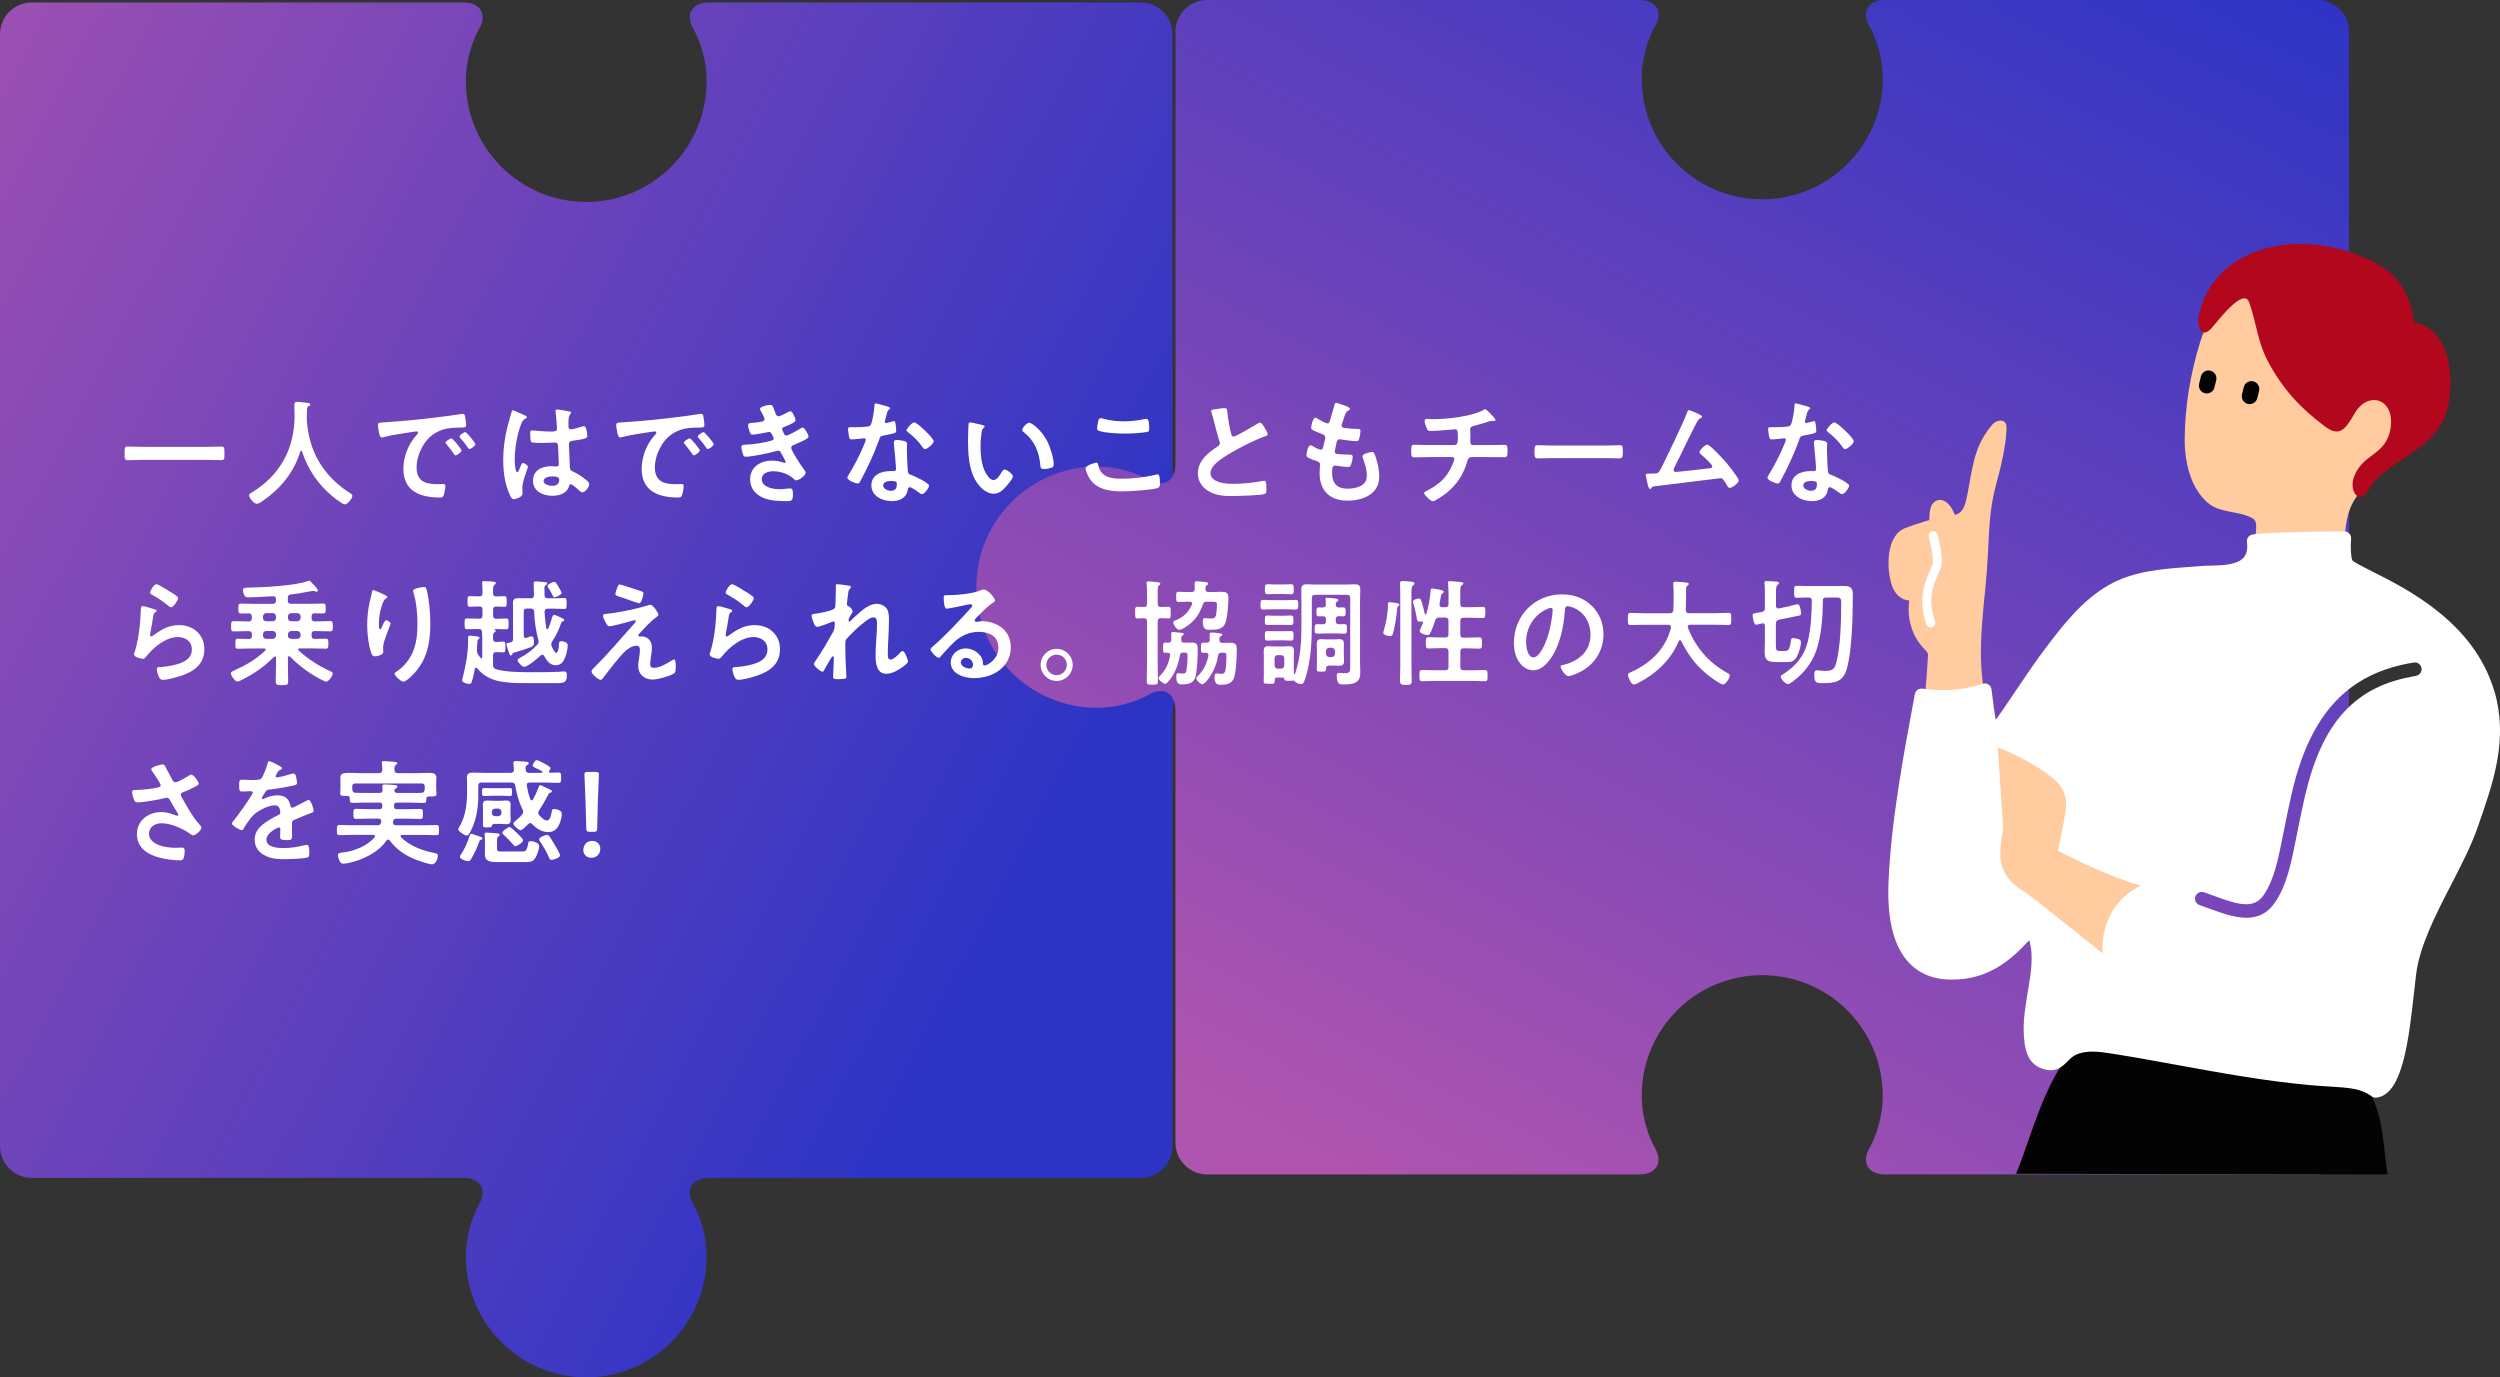 <?xml version="1.0" encoding="UTF-8"?><svg id="_レイヤー_2" xmlns="http://www.w3.org/2000/svg" xmlns:xlink="http://www.w3.org/1999/xlink" viewBox="0 0 389.53 214.62"><rect x="0" y="0" width="389.53" height="214.62" fill="#333333" stroke="none"/><defs><style>.cls-1{fill:#b3071d;}.cls-1,.cls-2,.cls-3,.cls-4,.cls-5,.cls-6{stroke-width:0px;}.cls-2{fill:#030303;}.cls-3{fill:#ffcb9f;}.cls-4{fill:#fff;}.cls-5{fill:url(#_名称未設定グラデーション_17-2);}.cls-6{fill:url(#_名称未設定グラデーション_17);}</style><linearGradient id="_名称未設定グラデーション_17" x1="-5477.42" y1="19.46" x2="-5689.89" y2="129.53" gradientTransform="translate(-5526.03) rotate(-180) scale(1 -1)" gradientUnits="userSpaceOnUse"><stop offset="0" stop-color="#af54af"/><stop offset="1" stop-color="#2d34c5"/></linearGradient><linearGradient id="_名称未設定グラデーション_17-2" x1="7239.19" y1="6950.22" x2="7445.05" y2="7058.87" gradientTransform="translate(-6727.13 7428.23) rotate(-90)" xlink:href="#_名称未設定グラデーション_17"/></defs><g id="_イラスト"><path class="cls-6" d="m0,5.33C0,2.61,2.22.38,4.94.38h67.25c2.72,0,3.8,1.91,2.4,4.24,0,0-2,3.34-2,8.03,0,10.39,8.4,18.81,18.76,18.81s18.75-8.42,18.75-18.81c0-4.69-2-8.03-2-8.03-1.4-2.33-.31-4.24,2.4-4.24h67.24c2.72,0,4.94,2.22,4.94,4.94v67.44c0,2.72,1.91,3.8,4.23,2.39,0,0,3.33-2.01,8-2.01,10.36,0,18.76,8.42,18.76,18.81,0,10.39-8.4,18.81-18.76,18.81-4.67,0-8-2-8-2-2.33-1.4-4.23-.32-4.23,2.39v67.44c0,2.72-2.22,4.94-4.94,4.94h-67.24c-2.72,0-3.8,1.91-2.4,4.24,0,0,2,3.34,2,8.03,0,10.39-8.39,18.81-18.75,18.81s-18.76-8.42-18.76-18.81c0-4.69,2-8.03,2-8.03,1.4-2.33.32-4.24-2.4-4.24H4.94c-2.72,0-4.94-2.22-4.94-4.94V5.33Z"/><path class="cls-5" d="m293.35,12.25c0-4.68-2-8.02-2-8.02-1.4-2.33-.32-4.24,2.4-4.24h67.31c2.72,0,4.94,2.22,4.94,4.94v173.12c0,2.72-2.22,4.94-4.94,4.94h-67.31c-2.72,0-3.8-1.91-2.4-4.24,0,0,2-3.34,2-8.02,0-10.38-8.41-18.79-18.78-18.79-10.37,0-18.77,8.41-18.77,18.79,0,4.68,2,8.02,2,8.02,1.4,2.33.32,4.24-2.4,4.24h-67.31c-2.72,0-4.94-2.22-4.94-4.94v-67.37c0-2.72-1.91-3.8-4.24-2.4,0,0-3.34,2-8.01,2-10.37,0-18.78-8.41-18.78-18.79h0s0,0,0,0c0-10.38,8.41-18.79,18.78-18.79,4.67,0,8.01,2,8.01,2,2.33,1.4,4.24.32,4.24-2.4V4.94C183.15,2.22,185.37,0,188.09,0h67.31c2.72,0,3.8,1.91,2.4,4.24,0,0-2,3.34-2,8.02,0,10.38,8.41,18.79,18.77,18.79,10.37,0,18.78-8.41,18.78-18.79Z"/><path class="cls-4" d="m22.3,71.65c-.81,0-1.62.05-2.41.05-.5,0-.47-.29-.47-1.06s-.04-1.06.47-1.06c.79,0,1.6.05,2.41.05h9.79c.81,0,1.62-.05,2.41-.05.5,0,.47.29.47,1.06s.04,1.06-.47,1.06c-.81,0-1.6-.05-2.41-.05h-9.79Z"/><path class="cls-4" d="m46.93,70.21c-.07,0-.13.07-.14.13-.94,3.21-3.12,5.83-5.83,7.69-.23.16-.65.47-.94.47-.45,0-1.21-.92-1.21-1.35,0-.2.23-.31.45-.43,4.41-2.68,6.64-6.84,6.64-11.99,0-.52-.04-1.04-.04-1.58,0-.32.07-.54.43-.54.27,0,1.24.11,1.55.16.18.02.5.04.5.25,0,.18-.2.25-.32.31-.13.07-.16.16-.18.31,0,.56-.02,1.13-.04,1.71,0,.13.02.27.02.4.14,1.4.38,2.74.88,4.07,1.1,2.93,3.13,5.31,5.78,6.97.18.11.43.25.43.43,0,.47-.76,1.37-1.19,1.37-.34,0-1.67-1.04-1.98-1.31-2.25-1.87-3.75-4.16-4.68-6.91-.04-.07-.07-.13-.14-.13Z"/><path class="cls-4" d="m59.94,65.8c2.63-.16,5.26-.43,7.87-.74,1.37-.16,2.74-.34,4.09-.56.07-.02.16-.02.23-.02.27,0,.31.23.34.45.07.31.16,1.01.16,1.31,0,.4-.38.36-.81.38-1.04.02-1.96.02-2.99.38-1.39.5-2.36,1.39-3.06,2.68-.52.95-.86,2.07-.86,3.17,0,2.09,1.33,2.59,3.17,2.59.31,0,.7-.02.9-.02.27,0,.41.02.41.31,0,.36-.13,1.15-.27,1.48-.13.27-.27.31-.58.31-3.06,0-5.69-.97-5.69-4.48,0-1.84.76-3.82,1.98-5.17.2-.22.31-.34.31-.43,0-.16-.14-.22-.27-.22s-.95.14-1.13.16c-1.21.18-2.83.43-3.98.74-.09.02-.18.04-.27.04-.25,0-.34-.4-.4-.59-.07-.31-.2-.99-.2-1.3,0-.47.25-.41,1.04-.47Zm11.96,4.39c0,.27-.72.76-.92.76-.13,0-.18-.13-.25-.22-.36-.52-.76-1.03-1.15-1.51-.05-.05-.16-.16-.16-.25,0-.22.72-.67.92-.67s1.57,1.67,1.57,1.89Zm2.18-.99c0,.25-.7.76-.92.76-.13,0-.2-.14-.27-.23-.29-.43-.81-1.1-1.17-1.49-.05-.05-.13-.16-.13-.23,0-.22.7-.68.92-.68.18,0,1.57,1.67,1.57,1.89Z"/><path class="cls-4" d="m81.62,64.65c.14.05.47.18.47.36,0,.11-.07.14-.16.18-.41.2-.52.36-.74.92-.61,1.51-.99,3.83-.99,5.47,0,.29.05,2,.4,2,.13,0,.22-.23.4-.65.09-.2.27-.79.49-.79.2,0,.77.36.77.58,0,.25-.88,2.23-.88,3.28,0,.29.04.58.04.86,0,.7-1.28.92-1.37.92-.31,0-.45-.34-.58-.59-.81-1.73-1.06-3.64-1.06-5.55,0-1.75.22-3.35.63-5.04.2-.79.45-1.57.65-2.36.02-.13.07-.31.23-.31.13,0,.68.25,1.15.47.23.11.45.22.56.25Zm7.17-.52c.09.02.18.05.18.16,0,.16-.11.2-.2.36-.11.18-.2.49-.2,1.28v.5c0,.25.11.47.38.47.31,0,1.48-.34,1.8-.45.07-.02.2-.05.27-.05.36,0,.49,1.24.49,1.51,0,.34-.13.47-2.25.76-.4.05-.61.13-.61.58,0,.36.13,3.12.14,3.58.04.47.22.5.61.7.72.36,1.33.76,1.94,1.26.22.18.47.38.47.68,0,.41-.63,1.24-1.04,1.24-.2,0-.36-.14-.5-.27-.2-.2-1.1-.99-1.33-.99-.18,0-.23.14-.27.29-.32,1.15-1.53,1.51-2.61,1.51-1.44,0-3.01-.68-3.01-2.34s1.42-2.27,2.83-2.27c.23,0,.47.02.7.05h.13c.25,0,.36-.14.36-.38,0-.45-.09-2.16-.11-2.68-.02-.18.02-.68-.43-.68-.14,0-1.42.07-2.14.07h-.23c-.45,0-1.21-.02-1.37-.14-.16-.11-.18-1.13-.18-1.37s.02-.45.29-.45c.22,0,1.82.18,2.75.18h.29c.43,0,.85-.04.85-.43s-.14-2.12-.22-2.57c0-.05-.02-.13-.02-.18,0-.16.07-.25.25-.25.31,0,1.64.23,2,.32Zm-2.79,10.1c-.41,0-1.3.14-1.3.7s.86.77,1.31.77c.68,0,1.13-.25,1.13-.99,0-.47-.81-.49-1.15-.49Z"/><path class="cls-4" d="m97.07,65.8c2.63-.16,5.26-.43,7.87-.74,1.37-.16,2.74-.34,4.09-.56.07-.02.16-.02.23-.02.27,0,.31.23.34.45.07.31.16,1.01.16,1.31,0,.4-.38.36-.81.38-1.04.02-1.96.02-2.99.38-1.39.5-2.36,1.39-3.06,2.68-.52.95-.86,2.07-.86,3.17,0,2.09,1.33,2.59,3.17,2.59.31,0,.7-.02.9-.02.27,0,.41.02.41.31,0,.36-.13,1.15-.27,1.48-.13.27-.27.31-.58.31-3.06,0-5.69-.97-5.69-4.48,0-1.84.76-3.82,1.98-5.17.2-.22.31-.34.31-.43,0-.16-.14-.22-.27-.22s-.95.14-1.13.16c-1.21.18-2.83.43-3.98.74-.09.02-.18.04-.27.04-.25,0-.34-.4-.4-.59-.07-.31-.2-.99-.2-1.3,0-.47.25-.41,1.04-.47Zm11.96,4.39c0,.27-.72.76-.92.76-.13,0-.18-.13-.25-.22-.36-.52-.76-1.03-1.15-1.51-.05-.05-.16-.16-.16-.25,0-.22.72-.67.92-.67s1.57,1.67,1.57,1.89Zm2.18-.99c0,.25-.7.76-.92.76-.13,0-.2-.14-.27-.23-.29-.43-.81-1.1-1.17-1.49-.05-.05-.13-.16-.13-.23,0-.22.7-.68.92-.68.18,0,1.57,1.67,1.57,1.89Z"/><path class="cls-4" d="m120.71,64.07c.14.41.25.79.61.79.25,0,1.12-.47,1.39-.61.13-.05.32-.18.45-.18.32,0,.79,1.1.79,1.4,0,.22-.22.32-.38.43-.41.23-.86.41-1.3.59-.18.07-.41.13-.41.36,0,.09.05.2.09.27.2.5.32.74.54.74.38,0,1.76-.81,2.14-1.04.11-.07.31-.2.43-.2.31,0,.92,1.12.92,1.39s-.4.43-.76.63c-.47.23-.95.45-1.44.65-.22.09-.5.18-.5.49,0,.4,1.49,2.72,1.82,3.13.14.2.43.54.43.77,0,.41-1.06,1.17-1.46,1.17-.13,0-.2-.05-.29-.14-.86-.85-2.12-1.28-3.31-1.28-.76,0-1.78.29-1.78,1.22,0,1.3,1.84,1.58,2.81,1.58.38,0,.72-.04,1.1-.09.14-.02.36-.04.52-.04.36,0,.43.31.43.83,0,1.12-.18,1.15-1.03,1.15-1.17,0-2.38-.04-3.48-.47-1.26-.49-2.16-1.49-2.16-2.9,0-1.96,1.6-2.94,3.42-2.94.65,0,1.17.11,1.78.31.05.02.13.04.18.04.09,0,.16-.07.16-.16s-.58-1.13-.68-1.31c-.11-.22-.22-.43-.49-.43-.11,0-.16.02-.25.05-.94.29-3.87.9-4.79.9-.31,0-.38-.18-.47-.45-.09-.29-.22-.79-.22-1.1,0-.34.32-.31.79-.34,1.3-.07,2.58-.27,3.84-.61.18-.05.4-.14.4-.34,0-.04-.32-1.04-.68-1.04-.09,0-.43.09-.56.11-.45.09-1.62.32-2.05.32-.23,0-.31-.11-.4-.31-.11-.23-.31-.9-.31-1.15,0-.38.47-.36.72-.38.59-.04.83-.09,1.39-.18.23-.04.47-.13.47-.42,0-.18-.4-.92-.5-1.1-.07-.13-.22-.34-.22-.47,0-.38,1.26-.63,1.57-.63.43,0,.47.29.72.97Z"/><path class="cls-4" d="m138.39,63.39c.09.04.29.09.29.22s-.13.2-.29.32c-.14.13-.27.76-.32.95-.05.14-.2.72-.2.81,0,.13.07.23.2.23s.86-.22,1.03-.27c.05-.02.13-.04.18-.04.22,0,.23.32.27.54.04.25.09.7.09.95,0,.4-.22.43-1.87.74-.65.11-.63.23-.85.83-.79,2.21-1.82,4.36-2.93,6.41-.11.18-.16.25-.36.25-.4,0-1.6-.52-1.6-.9,0-.16.23-.5.32-.65.74-1.21,1.6-2.86,2.14-4.16.09-.2.41-.95.41-1.1,0-.11-.09-.23-.25-.23-.14,0-1.53.18-1.94.18-.31,0-.38-.16-.45-.58-.04-.22-.13-.86-.13-1.04,0-.23.13-.29.32-.29h.83c.61,0,1.24-.02,1.85-.09.23-.04.4-.05.54-.29.27-.45.58-2.45.58-3.02,0-.13,0-.31.16-.31.2,0,1.69.43,1.98.52Zm2.59,5.37c.2.05.36.16.36.38,0,.04-.04.58-.04.95,0,.52.09,3.12.18,3.49.05.27.29.34.56.45.05.02.13.05.18.07.41.16,2.54,1.15,2.54,1.58,0,.29-.67,1.31-1.12,1.31-.18,0-.34-.16-.47-.25-.27-.2-1.15-.83-1.44-.83-.2,0-.27.25-.29.41-.22,1.31-1.28,1.76-2.5,1.76-1.46,0-3.17-.77-3.17-2.45s1.57-2.23,2.99-2.23h.47c.22,0,.38-.09.38-.31,0-.58-.27-3.19-.32-3.89,0-.09-.02-.16-.02-.25,0-.29.16-.4.43-.4.34,0,.95.11,1.28.18Zm-3.37,6.86c0,.56.72.85,1.19.85.65,0,.94-.34.94-.97,0-.36-.02-.56-.92-.56-.43,0-1.21.11-1.21.68Zm7.87-6.88c0,.43-1.03,1.24-1.35,1.24-.18,0-.31-.2-.4-.32-.56-.85-1.44-1.71-2.25-2.32-.07-.05-.23-.16-.23-.29,0-.25.83-1.24,1.21-1.24.45,0,3.02,2.47,3.02,2.93Z"/><path class="cls-4" d="m153.02,66.22c.14.04.4.07.4.25,0,.11-.07.14-.18.23-.25.2-.27.56-.32.86-.09.63-.14,1.26-.14,1.91,0,1.21.11,2.63.58,3.76.22.5.81,1.57,1.44,1.57.5,0,1.03-.79,1.24-1.19.11-.18.25-.45.49-.45.38,0,1.3.74,1.3,1.06,0,.34-.81,1.28-1.06,1.57-.52.59-1.08,1.13-1.93,1.13-1.33,0-2.38-1.21-2.97-2.3-.9-1.69-1.04-3.96-1.04-5.87,0-.29.05-2.57.09-2.74.02-.14.13-.2.25-.2.23,0,1.57.34,1.87.4Zm7.33-.36c.4,0,1.91,1.13,2.77,2.79.5.95,1.06,2.67,1.06,3.75,0,.34-.18.43-.49.52-.29.09-.7.16-1.01.16-.58,0-.56-.25-.59-.68-.22-2.11-.95-3.82-2.66-5.13-.11-.07-.16-.14-.16-.27,0-.34.72-1.13,1.08-1.13Z"/><path class="cls-4" d="m170.78,72.07c.23,0,.29.16.32.34.38,1.91,1.91,2.18,3.6,2.18s3.69-.2,5.37-.63c.07-.02.2-.05.27-.05.27,0,.4.31.4,1.48,0,.34-.09.56-.43.67-.95.29-4.32.5-5.4.5-1.87,0-3.89-.23-5.06-1.87-.27-.4-.7-1.26-.7-1.75,0-.45,1.62-.86,1.64-.86Zm.31-6.28c.05-.31.09-.63.43-.63.14,0,.38.07.52.11.99.27,2.02.38,3.06.38,1.1,0,2.18-.13,3.26-.36.05-.02.16-.04.23-.04.45,0,.47.81.47,1.55,0,.43-.09.47-.5.54-.99.14-2.25.22-3.26.22s-3.22-.09-4.11-.45c-.16-.07-.25-.18-.25-.38,0-.22.09-.68.14-.94Z"/><path class="cls-4" d="m189.88,63.68c.27-.04.58-.09.86-.09.5,0,.47.27.5.68.11,1.08.31,2.16.56,3.22.05.23.11.54.41.54.32,0,3.2-1.69,3.67-2,.14-.07.31-.18.47-.18.23,0,.54.54.65.72.14.23.52.85.52,1.1,0,.18-.2.23-.34.29-1.3.43-3.22,1.4-4.45,2.07-.95.52-2.48,1.4-3.24,2.12-.47.45-.88.94-.88,1.62,0,.65.63,1.1,1.19,1.3.76.27,1.6.32,2.39.32,1.51,0,3.24-.2,4.7-.47.05-.02.11-.02.16-.02.25,0,.27.74.27,1.12v.22c0,.47-.02.67-.38.76-.68.18-4.09.29-4.95.29-1.33,0-2.5-.07-3.69-.77-1.01-.58-1.66-1.58-1.66-2.77,0-1.96,1.62-3.24,3.12-4.21.18-.13.31-.25.31-.47,0-.14-.02-.22-.07-.32-.22-.65-.72-2.56-.9-3.29-.11-.41-.2-.81-.34-1.19-.02-.07-.05-.14-.05-.22,0-.27.59-.27,1.17-.36Z"/><path class="cls-4" d="m210.33,63.73c0,.09-.07.14-.16.2-.25.13-.38.14-.63.79-.16.43-.31.88-.45,1.31-.04.09-.05.16-.05.25,0,.31.23.38.49.41.61.07,1.22.13,1.84.14.34,0,.61-.02.61.34,0,.27-.11.9-.2,1.17-.07.25-.14.4-.4.4-.52,0-1.93-.18-2.45-.27-.05-.02-.11-.04-.16-.04-.29,0-.41.2-.49.43-.05.22-.31,1.35-.31,1.49,0,.38.38.4.63.41.54.05,1.08.07,1.62.07.49,0,.54.13.54.31,0,.36-.11.86-.23,1.21-.09.27-.2.41-.5.41-.41,0-1.26-.13-1.69-.18-.07-.02-.23-.04-.29-.04-.49,0-.49.45-.49,1.22,0,1.57.83,2.39,2.4,2.39.81,0,2.05-.22,2.61-.85.32-.36.4-.81.4-1.28,0-.88-.31-1.78-.61-2.61-.04-.09-.07-.22-.07-.32,0-.43,1.33-.67,1.53-.67.29,0,.34.29.49.68.34.97.59,2.11.59,3.15,0,2.79-2.57,3.76-4.97,3.76-2.72,0-4.32-1.57-4.32-4.3,0-.45.07-1.13.07-1.31,0-.4-.31-.5-.72-.63-.36-.11-.72-.25-1.06-.43-.2-.11-.34-.2-.34-.43,0-.11.18-1.53.63-1.53.16,0,.32.11.45.18.23.16.88.5,1.15.5.31,0,.36-.25.47-.77.04-.2.11-.43.16-.7.02-.13.07-.29.07-.4,0-.4-.32-.5-.58-.59-1.26-.49-1.62-.65-1.62-.97,0-.31.29-1.55.67-1.55.13,0,.31.13.41.2.52.31.68.38,1.22.63.09.04.14.05.23.05.29,0,.36-.23.41-.43.16-.61.56-1.89.7-2.41.05-.2.09-.36.27-.36.13,0,.58.18.9.29.31.11,1.22.36,1.22.65Z"/><path class="cls-4" d="m226.61,69.35c.56,0,.54-.67.54-1.19,0-.92,0-1.28-.43-1.28-.09,0-2.5.27-3.78.27-.41,0-.49-.07-.63-.41-.13-.27-.34-.85-.34-1.15,0-.23.14-.32.36-.32.16,0,.56.04.85.04,1.84,0,3.69-.18,5.49-.58.61-.14,1.89-.49,2.41-.83.11-.05.2-.13.31-.13.2,0,.59.43.74.58.18.18.88.86.88,1.08,0,.13-.13.18-.23.18-.04,0-.13-.02-.18-.02-.05-.02-.11-.02-.16-.02-.2,0-1.42.41-1.73.5-.38.11-.77.22-1.15.31-.27.07-.49.2-.49.5,0,.34.04.67.04.99,0,.34-.02.67-.02.99,0,.27.11.49.41.49h2.56c.83,0,1.67-.04,2.36-.04.45,0,.47.23.47,1.03,0,.68-.05.9-.5.9-.77,0-1.55-.02-2.32-.02h-2.7c-.58,0-.67.34-.79.79-.59,1.98-1.62,3.53-3.21,4.81-.34.27-1.73,1.28-2.11,1.28-.34,0-1.37-.99-1.37-1.28,0-.16.23-.25.41-.34,1.91-.99,3.15-2.05,4-4.07.07-.16.31-.72.31-.88,0-.18-.14-.31-.32-.31h-3.66c-.81,0-1.66.04-2.25.04-.49,0-.49-.32-.49-.9,0-.76-.02-1.06.45-1.06s1.51.05,2.29.05h4Z"/><path class="cls-4" d="m250.12,69.42c.83,0,2-.05,2.23-.05.49,0,.5.14.5,1.13,0,.58-.02.92-.49.92-.76,0-1.51-.04-2.25-.04h-8.28c-.74,0-1.49.04-2.25.04-.47,0-.49-.34-.49-.9,0-1.01.04-1.15.5-1.15.23,0,1.48.05,2.23.05h8.28Z"/><path class="cls-4" d="m264.74,64.56c.13.07.47.2.47.36,0,.11-.13.18-.22.22-.4.18-.49.45-.95,1.33-1.08,2.07-2.05,4.2-3.11,6.28-.05.13-.16.32-.16.47,0,.18.14.32.32.32.13,0,.41-.04.54-.05,1.57-.16,3.11-.32,4.66-.52.2-.02.5-.04.5-.31,0-.32-1.37-1.51-1.67-1.78-.13-.13-.32-.27-.32-.45,0-.29.88-1.15,1.21-1.15.45,0,2.59,2.38,2.99,2.83.32.4,1.91,2.34,1.91,2.74,0,.43-1.01,1.17-1.4,1.17-.22,0-.36-.27-.45-.45-.47-.76-.61-1.06-.99-1.06-.05,0-8.93,1.1-9.94,1.22-.61.07-.61.04-.81.31-.05.07-.11.14-.22.14-.22,0-.34-.54-.49-1.22-.04-.22-.07-.43-.14-.67-.02-.09-.05-.18-.05-.27,0-.2.16-.22.4-.22h.31c1.22,0,1.28-.07,1.55-.58.67-1.26,3.84-7.83,4.18-8.95.05-.14.11-.36.31-.36.22,0,1.33.52,1.6.65Z"/><path class="cls-4" d="m281.75,63.39c.09.04.29.09.29.22s-.13.2-.29.32c-.14.13-.27.76-.32.95-.05.14-.2.72-.2.81,0,.13.07.23.2.23s.86-.22,1.03-.27c.05-.02.13-.04.18-.04.22,0,.23.32.27.54.04.25.09.7.09.95,0,.4-.22.43-1.87.74-.65.11-.63.23-.85.83-.79,2.21-1.82,4.36-2.93,6.41-.11.18-.16.25-.36.25-.4,0-1.6-.52-1.6-.9,0-.16.23-.5.32-.65.74-1.21,1.6-2.86,2.14-4.16.09-.2.41-.95.41-1.1,0-.11-.09-.23-.25-.23-.14,0-1.53.18-1.94.18-.31,0-.38-.16-.45-.58-.04-.22-.13-.86-.13-1.04,0-.23.13-.29.32-.29h.83c.61,0,1.24-.02,1.85-.09.23-.04.4-.05.54-.29.27-.45.58-2.45.58-3.02,0-.13,0-.31.16-.31.2,0,1.69.43,1.98.52Zm2.59,5.37c.2.05.36.16.36.38,0,.04-.04.58-.04.95,0,.52.09,3.12.18,3.49.05.27.29.34.56.45.05.02.13.05.18.07.41.16,2.54,1.15,2.54,1.58,0,.29-.67,1.31-1.12,1.31-.18,0-.34-.16-.47-.25-.27-.2-1.15-.83-1.44-.83-.2,0-.27.25-.29.41-.22,1.31-1.28,1.76-2.5,1.76-1.46,0-3.17-.77-3.17-2.45s1.57-2.23,2.99-2.23h.47c.22,0,.38-.09.38-.31,0-.58-.27-3.19-.32-3.89,0-.09-.02-.16-.02-.25,0-.29.16-.4.43-.4.34,0,.95.11,1.28.18Zm-3.37,6.86c0,.56.72.85,1.19.85.65,0,.94-.34.94-.97,0-.36-.02-.56-.92-.56-.43,0-1.21.11-1.21.68Zm7.87-6.88c0,.43-1.03,1.24-1.35,1.24-.18,0-.31-.2-.4-.32-.56-.85-1.44-1.71-2.25-2.32-.07-.05-.23-.16-.23-.29,0-.25.83-1.24,1.21-1.24.45,0,3.02,2.47,3.02,2.93Z"/><path class="cls-4" d="m24.08,94.92c.13.05.32.11.32.25,0,.11-.09.16-.16.2-.29.18-.31.34-.38.7-.14.83-.25,1.67-.43,2.5-.02.11-.05.27-.05.38s.05.22.18.22c.09,0,.16-.05.23-.11,1.33-.94,2.41-1.66,4.12-1.66,2.21,0,3.93,1.48,3.93,3.75,0,2.56-1.91,3.64-4.09,4.29-.56.16-1.78.49-2.34.49-.4,0-.5-.16-.67-.5-.13-.27-.31-.86-.31-1.17,0-.29.22-.31.45-.32.77-.04,1.64-.16,2.4-.36,1.28-.32,2.61-.88,2.61-2.41,0-1.24-1.01-1.91-2.16-1.91-1.89,0-3.8,1.58-4.93,3.01-.14.18-.29.38-.54.38-.16,0-1.37-.18-1.37-.7,0-.18.13-.45.18-.63.16-.58.31-1.17.41-1.76.23-1.3.38-2.61.43-3.93,0-.14.02-.27.02-.4,0-.52.02-.79.31-.79.27,0,1.53.4,1.84.5Zm.32-3.89c.27,0,1.73.94,2.05,1.13.27.16,1.31.74,1.31,1.04,0,.32-.74,1.42-1.12,1.42-.2,0-.43-.25-.58-.36-.68-.58-1.49-1.1-2.27-1.53-.18-.11-.41-.2-.41-.4,0-.23.58-1.31,1.01-1.31Z"/><path class="cls-4" d="m45.04,102.25c-.14,0-.18.11-.18.22v1.03c0,.9.04,1.78.04,2.67,0,.56-.2.58-.97.58s-.97-.02-.97-.58c0-.88.05-1.76.05-2.67v-.99c-.02-.11-.05-.22-.18-.22-.07,0-.11.04-.16.07-1.46,1.49-3.04,2.59-4.9,3.53-.04.02-.05.04-.09.05-.2.09-.5.25-.67.25-.41,0-1.04-.94-1.04-1.3,0-.2.38-.36.54-.43,1.85-.83,3.29-1.67,4.81-3.08.04-.05.07-.11.07-.16,0-.14-.13-.18-.23-.18h-1.98c-.7,0-1.4.04-2.09.04-.43,0-.41-.2-.41-.79s0-.77.41-.77c.56,0,1.12.05,1.69.04.34,0,.47-.16.47-.5v-.22c0-.36-.14-.5-.5-.5h-.14c-.74,0-1.46.04-2.2.04-.4,0-.4-.2-.4-.79s0-.81.41-.81c.72,0,1.46.05,2.18.05h.14c.36,0,.5-.16.5-.5v-.27c0-.34-.14-.49-.5-.49s-.85.02-1.19.02c-.41,0-.41-.2-.41-.77s0-.77.41-.77c.68,0,1.37.04,2.03.04h2.92c.36,0,.5-.14.5-.5v-.22c0-.34-.14-.49-.49-.47-1.01.05-2.43.16-3.42.16h-.49c-.29,0-.45-.05-.63-.52-.07-.16-.11-.38-.11-.58,0-.41.31-.38.83-.4,2.38-.05,7.2-.27,9.33-1.04.05-.02.11-.04.14-.04.18,0,.43.32.58.5.2.16.79.81.79,1.03,0,.09-.11.18-.22.18-.09,0-.23-.05-.32-.09-.07-.02-.16-.04-.23-.04-.7.13-1.57.29-2.09.38-.43.07-.88.11-1.33.18-.36.05-.49.2-.49.56v.4c0,.36.14.5.5.5h2.95c.68,0,1.37-.04,2.05-.04.41,0,.4.22.4.77s.02.77-.4.77c-.45,0-.88-.02-1.31-.02-.36,0-.49.14-.49.49v.27c0,.34.14.5.5.5h.22c.72,0,1.46-.05,2.18-.05.41,0,.4.23.4.81s.02.79-.4.79c-.72,0-1.46-.04-2.18-.04h-.22c-.36,0-.5.14-.5.5v.22c0,.34.13.5.47.5.58.02,1.15-.04,1.73-.04.41,0,.41.2.41.77s0,.79-.41.79c-.7,0-1.39-.04-2.09-.04h-1.98c-.11,0-.22.04-.22.18,0,.05.02.11.07.14,1.39,1.3,3.24,2.47,4.95,3.24.25.11.36.18.36.34,0,.38-.63,1.28-1.01,1.28-.31,0-1.71-.83-2.05-1.03-1.31-.81-2.54-1.78-3.62-2.9-.04-.04-.09-.05-.14-.05Zm-3.56-6.72c-.32.04-.47.2-.5.5v.27c0,.31.18.47.5.5h1.03c.31-.04.47-.2.5-.5v-.27c-.04-.31-.2-.47-.5-.5h-1.03Zm0,2.79c-.32.04-.47.18-.5.5v.22c0,.31.18.47.5.5h1.03c.31-.04.47-.2.5-.5v-.22c-.04-.32-.2-.47-.5-.5h-1.03Zm3.89-2.79c-.32.04-.47.2-.5.5v.27c0,.31.18.47.5.5h.97c.31-.04.47-.2.5-.5v-.27c-.04-.31-.2-.47-.5-.5h-.97Zm0,2.79c-.32.04-.47.18-.5.5v.22c0,.31.18.47.5.5h.97c.31-.04.47-.2.5-.5v-.22c-.04-.32-.2-.47-.5-.5h-.97Z"/><path class="cls-4" d="m60.35,93.03c0,.11-.13.2-.22.23-.18.13-.23.16-.34.36-.22.4-.41,1.06-.52,1.51-.14.65-.23,1.35-.23,2.02,0,.14-.02.92.18.92.14,0,.25-.29.32-.47.09-.2.41-.97.63-.97.16,0,.7.32.7.56,0,.05-.27.68-.43,1.12l-.16.43c-.25.68-.59,1.51-.59,2.23,0,.25.04.45.04.58,0,.5-.95.72-1.3.72-.4,0-.52-.32-.63-.67-.4-1.17-.59-2.95-.59-4.2s.14-2.54.41-3.69c.11-.45.23-.88.31-1.33.02-.13.07-.45.23-.45.05,0,.85.32.97.38.4.18,1.22.52,1.22.72Zm5.69-1.57c.34,0,.38.22.45.49.38,1.44.56,3.69.56,5.19,0,3.11-.52,5.76-2.79,8.07-.29.29-1.03,1.01-1.44,1.01-.29,0-1.33-.88-1.33-1.26,0-.14.16-.25.27-.31,1.03-.63,1.94-1.73,2.45-2.81.67-1.42.83-3.01.83-4.54,0-1.66-.14-3.44-.63-5.02-.02-.07-.04-.16-.04-.23,0-.4,1.48-.58,1.67-.58Z"/><path class="cls-4" d="m74.55,98c-.59,0-1.19.04-1.78.04-.38,0-.38-.2-.38-.85s0-.83.38-.83c.59,0,1.19.04,1.78.04h.14c.34,0,.49-.14.49-.5v-.9c0-.36-.14-.5-.49-.5-.49-.02-.97.04-1.46.04-.4,0-.38-.2-.38-.83s-.02-.83.38-.83c.49,0,.97.05,1.46.04.34,0,.49-.14.49-.5v-.09c0-.45,0-.92-.05-1.37-.02-.04-.02-.11-.02-.16,0-.22.14-.25.32-.25.31,0,1.19.05,1.51.09.13.02.32.04.32.22,0,.11-.11.18-.22.27-.23.18-.22.56-.22,1.21v.09c0,.34.14.5.49.5.38.02.88-.04,1.24-.04.41,0,.4.2.4.83s.02.83-.38.83-.85-.05-1.24-.04c-.36,0-.5.14-.5.5v.9c0,.36.14.5.5.5.5.02,1.03-.04,1.53-.04.4,0,.38.22.38.83,0,.65.02.85-.38.85-.58,0-1.15-.04-1.73-.04-.04,0-.11.02-.11.05,0,.05.05.07.09.07.07.04.13.07.13.16,0,.11-.05.14-.22.25-.22.16-.22.45-.2.99,0,.34.14.49.5.49h.07c.45,0,.83-.05.99-.05.4,0,.36.27.36.83,0,.61.02.85-.36.85-.16,0-.54-.04-.99-.04h-.07c-.36,0-.5.14-.5.5v1.46c0,.36.07.52.41.68,1.51.52,4.66.49,6.34.49,1.21,0,2.4-.02,3.6-.07.23-.02.5-.05.74-.05.38,0,.41.29.41.61,0,1.1-.45,1.21-1.53,1.21h-3.67c-.94,0-1.85,0-2.79-.02-.97-.04-1.94-.13-2.9-.36-1.22-.31-2.3-.95-3.08-1.94-.05-.05-.11-.09-.18-.09-.11,0-.16.07-.18.16-.13.67-.27,1.37-.47,1.98-.09.25-.13.4-.38.4-.29,0-1.15-.22-1.15-.58,0-.09.09-.32.11-.43.49-1.94.83-3.76.83-5.76v-.45c0-.18.04-.31.25-.31.16,0,1.03.09,1.22.13.11.02.32.05.32.2,0,.09-.07.16-.14.2-.18.13-.2.18-.22.76-.02.22-.04.5-.04.88v.18c0,.25.05.42.18.61.11.16.22.32.34.47.04.05.07.09.14.09.11,0,.16-.11.16-.22v-2.54c0-.49,0-.9-.05-1.39-.05-.23-.13-.4-.38-.4h-.2Zm8.26,1.15c.36,0,.4.54.4.79,0,.63-.13.74-.41.85-.79.32-1.71.61-2.54.85-.34.09-.38.13-.45.31-.04.09-.09.18-.2.18-.16,0-.2-.13-.32-.5-.07-.2-.38-1.08-.38-1.22,0-.18.14-.22.45-.27.05,0,.13-.02.18-.04.31-.09.4-.2.4-.52v-4.38c0-.41-.02-.83-.02-1.24,0-.59.27-.76.85-.76.4,0,.81.02,1.21.02h.72c.34,0,.47-.13.5-.47,0-.4-.05-1.76-.05-1.85,0-.25.14-.31.36-.31.25,0,.92.07,1.19.09.22.02.56,0,.56.23,0,.16-.14.22-.25.29-.16.09-.18.22-.18.49,0,.36,0,.7.02,1.06,0,.34.16.47.5.47h1.08c.5,0,.99-.04,1.49-.04.38,0,.36.18.36.85s.02.85-.38.85c-.49,0-.99-.04-1.48-.04h-1.08c-.34,0-.47.13-.49.49.04.86.13,1.71.27,2.57.02.07.07.14.16.14.07,0,.11-.05.14-.13.27-.56.4-1.01.58-1.62.07-.23.11-.47.36-.47.2,0,.79.29,1.13.45l.18.09c.11.05.23.11.23.25s-.14.18-.25.22c-.2.09-.25.34-.32.52-.34.99-.74,1.75-1.3,2.61-.09.14-.14.29-.14.45,0,.13.04.23.09.34.09.22.45.97.7.97.32,0,.41-1.08.41-1.31.02-.29.02-.5.36-.5.25,0,1.01.13,1.01.63,0,.59-.25,1.62-.52,2.16-.27.58-.68.95-1.35.95-.9,0-1.42-.72-1.8-1.44-.07-.11-.16-.2-.31-.2-.11,0-.18.07-.25.13-.41.4-2.02,1.76-2.54,1.76-.34,0-1.04-.74-1.04-1.03,0-.2.27-.32.58-.49.9-.49,1.78-1.15,2.47-1.91.14-.16.22-.29.22-.5,0-.09-.02-.18-.04-.27-.38-1.44-.61-2.93-.65-4.41-.05-.34-.18-.47-.52-.47h-.61c-.36,0-.5.14-.5.5v3.71c.02.2.09.38.31.38.05,0,.11-.02.16-.04.16-.05.63-.23.76-.23Zm3.6-6.09c-.2,0-.27-.23-.41-.5-.18-.36-.34-.63-.56-.97-.05-.07-.13-.18-.13-.27,0-.29.88-.67,1.04-.67.2,0,.36.23.74.88.09.16.41.7.41.86,0,.29-.85.67-1.1.67Z"/><path class="cls-4" d="m101.43,102.3c-.04.29-.13.9-.13,1.17,0,.4.18.59.59.59.86,0,1.94-.63,2.67-1.08.13-.07.36-.23.5-.23.25,0,.23.94.23,1.13,0,.32.02.9-.31,1.08-.74.43-2.47.92-3.33.92-1.22,0-2.21-.81-2.21-2.07,0-.49.09-.95.16-1.42.05-.38.11-.76.11-1.13,0-.41-.16-.65-.59-.65-.56,0-1.19.41-1.6.76-.9.77-2.63,3.06-3.42,4.09-.11.13-.32.47-.5.47-.38,0-1.44-.9-1.44-1.31,0-.22.29-.47.43-.61,2.05-2.03,3.91-4.25,5.83-6.39.16-.18.65-.67.65-.85,0-.09-.07-.14-.16-.14-.14,0-.9.23-1.1.29-.41.11-2.52.67-2.83.67-.25,0-.32-.14-.49-.41-.04-.07-.07-.14-.13-.22-.14-.25-.41-.72-.41-1.01,0-.23.18-.27.38-.29,1.76-.14,4.81-.77,6.5-1.3.14-.05.34-.13.5-.13.43,0,1.26,1.26,1.26,1.53,0,.2-.23.34-.4.45-.9.68-1.71,1.6-2.5,2.43-.09.09-.23.23-.23.36,0,.11.09.18.18.18.13,0,.23-.02.36-.02.49,0,1.57.31,1.57,1.8,0,.43-.07.92-.14,1.35Zm-1.51-10.17c.18.05.34.13.34.34,0,.09-.25,1.53-.67,1.53-.13,0-1.13-.36-1.91-.63-.34-.13-.65-.23-.77-.27-.63-.2-1.03-.27-1.03-.56,0-.2.2-.7.27-.92.18-.49.25-.56.45-.56.14,0,2.92.94,3.31,1.06Z"/><path class="cls-4" d="m113.77,94.92c.13.05.32.11.32.25,0,.11-.09.16-.16.2-.29.18-.31.34-.38.7-.14.83-.25,1.67-.43,2.5-.02.11-.05.27-.05.38s.05.22.18.22c.09,0,.16-.05.23-.11,1.33-.94,2.41-1.66,4.12-1.66,2.21,0,3.93,1.48,3.93,3.75,0,2.56-1.91,3.64-4.09,4.29-.56.16-1.78.49-2.34.49-.4,0-.5-.16-.67-.5-.13-.27-.31-.86-.31-1.17,0-.29.22-.31.45-.32.77-.04,1.64-.16,2.4-.36,1.28-.32,2.61-.88,2.61-2.41,0-1.24-1.01-1.91-2.16-1.91-1.89,0-3.8,1.58-4.93,3.01-.14.18-.29.38-.54.38-.16,0-1.37-.18-1.37-.7,0-.18.13-.45.18-.63.16-.58.31-1.17.41-1.76.23-1.3.38-2.61.43-3.93,0-.14.02-.27.02-.4,0-.52.02-.79.31-.79.27,0,1.53.4,1.84.5Zm.32-3.89c.27,0,1.73.94,2.05,1.13.27.16,1.31.74,1.31,1.04,0,.32-.74,1.42-1.12,1.42-.2,0-.43-.25-.58-.36-.68-.58-1.49-1.1-2.27-1.53-.18-.11-.41-.2-.41-.4,0-.23.58-1.31,1.01-1.31Z"/><path class="cls-4" d="m132.38,91.26c.09.04.2.09.2.2s-.07.2-.14.27c-.23.2-.22.25-.32.99-.04.31-.16,1.19-.16,1.44,0,.2.13.25.29.31.32.11.61.68.61.83,0,.07-.07.14-.11.2-.09.13-.43.76-.49.88-.02.07-.04.2-.04.29s.04.18.14.18c.05,0,.11-.05.14-.09.38-.4,1.1-1.04,1.53-1.4.72-.63,1.62-1.28,2.61-1.28.56,0,1.24.31,1.55.79.31.47.32,1.17.32,1.71,0,.94-.04,1.87-.09,2.79-.04.77-.09,1.58-.09,2.34,0,.43-.02,1.06.4,1.06.49,0,1.26-.77,1.58-1.13.09-.09.2-.2.34-.2.31,0,.83,1.35.83,1.64,0,.25-.67.72-.86.86-.72.52-1.64,1.04-2.54,1.04-1.51,0-1.66-1.75-1.66-2.88,0-1.62.23-3.26.23-4.88,0-.4,0-1.03-.54-1.03-.5,0-1.03.43-1.4.72-.65.5-1.4,1.15-1.96,1.75-.23.23-.9.86-1.01,1.15-.07.23,0,2.43,0,2.84,0,.11.04.65.05.95.04.74.09,1.71.09,1.91,0,.13.02.31-1.31.31-.43,0-.76,0-.76-.36,0-.16.11-2.16.11-2.97,0-.09-.04-.23-.16-.23s-.25.27-.43.54c-.2.32-.76,1.3-.94,1.64-.05.11-.13.22-.23.22-.31,0-1.35-.88-1.35-1.19,0-.16.27-.52.36-.65.97-1.42,1.82-2.9,2.65-4.39.18-.34.2-.52.22-.85,0-.16.04-.32.04-.47s-.07-.27-.23-.27c-.09,0-.23.05-.32.09-.38.16-1.84.74-2.18.74-.29,0-.43-.27-.52-.5-.11-.23-.38-.99-.38-1.22,0-.29.38-.29.59-.32.54-.07,2.83-.47,3.04-.9.07-.13.09-.32.09-.54,0-.49.07-1.57.07-2.36,0-.22-.02-.43-.02-.56,0-.2.09-.25.29-.25s1.69.2,1.87.25Z"/><path class="cls-4" d="m155.05,93.57c0,.13-.2.23-.4.38-1.01.7-1.76,1.53-2.61,2.41-.07.07-.18.2-.18.31,0,.14.14.23.31.23.07,0,.16-.02.23-.04.23-.05.5-.07.74-.07.72,0,1.57.22,2.21.54,1.4.72,2.14,1.93,2.14,3.49,0,3.19-2.83,4.84-5.73,4.84-1.49,0-3.62-.61-3.62-2.45,0-1.24,1.1-2.18,2.3-2.18.94,0,1.89.5,2.4,1.28.27.41.32.68.32,1.15.02.13.07.23.22.23.47,0,2.18-.95,2.18-2.77s-1.48-2.47-3.04-2.47-2.88.63-4.03,1.76c-.7.68-1.35,1.42-2,2.16-.05.07-.11.13-.2.13-.38,0-1.3-1.01-1.3-1.3,0-.22.27-.41.43-.54,1.85-1.6,3.94-3.83,5.6-5.65.14-.14.47-.47.47-.65,0-.16-.16-.22-.31-.22-.09,0-.32.05-.43.07-.43.11-2.97.63-3.26.63-.4,0-.45-1.35-.45-1.66,0-.41.02-.45.56-.45h.43c1.15,0,3.51-.25,4.56-.67.2-.07.49-.2.68-.2.72,0,1.76,1.37,1.76,1.67Zm-4.56,8.93c-.4,0-.77.29-.77.72,0,.65.86.95,1.4.95.34,0,.49-.32.49-.61,0-.56-.49-1.06-1.12-1.06Z"/><path class="cls-4" d="m167.14,103.6c0,1.37-1.12,2.5-2.5,2.5s-2.5-1.13-2.5-2.5,1.12-2.5,2.5-2.5,2.5,1.12,2.5,2.5Zm-4.11,0c0,.88.72,1.6,1.6,1.6s1.6-.72,1.6-1.6-.7-1.6-1.6-1.6-1.6.72-1.6,1.6Z"/><path class="cls-4" d="m180.38,96.81v6.66c0,.88.04,1.76.04,2.63,0,.56-.2.58-.86.58-.72,0-.88-.02-.88-.56,0-.88.04-1.76.04-2.65v-6.66c0-.32-.11-.45-.45-.49-.22,0-.86.04-1.04.04-.38,0-.36-.25-.36-.92,0-.63-.04-.9.36-.9.05,0,.94.04,1.04.04.34-.02.45-.18.45-.49v-1.82c0-.47-.02-.94-.05-1.28,0-.05-.02-.13-.02-.18,0-.18.13-.23.29-.23.22,0,1.17.11,1.42.13.14.02.43.04.43.25,0,.11-.09.16-.22.25-.18.16-.18.34-.18.63-.02.49,0,.97,0,1.44v.81c0,.34.14.49.49.49.4,0,.79-.04,1.17-.04s.36.27.36.9.04.92-.36.92-.77-.05-1.17-.04c-.34,0-.49.14-.49.49Zm3.67,2.63v.23c0,.32.13.45.45.47.4-.02.77-.02,1.15-.02.77,0,.97.27.97,1.01,0,1.04-.07,3.62-.41,4.52-.34.9-1.28.99-2.12.99-.74,0-.81-.65-.81-1.26,0-.22.02-.49.31-.49.07,0,.16,0,.23.02.14.02.29.04.45.04.41,0,.54-.13.61-.54.09-.59.16-1.6.16-2.21,0-.58-.25-.5-.72-.52-.31,0-.41.11-.47.4-.25,1.51-.83,3.08-1.91,4.21-.09.11-.23.25-.4.25-.29,0-1.01-.56-1.01-.88,0-.18.23-.38.34-.5.83-.88,1.22-1.82,1.44-2.99,0-.04.02-.07.02-.11,0-.25-.2-.34-.41-.36-.11.02-.22.02-.32.02-.38,0-.38-.2-.38-.79,0-.65,0-.81.4-.81.14,0,.29.02.41.02.32-.02.47-.13.47-.45v-.92c0-.22.04-.31.27-.31.09,0,.23.02.32.04.13.02.25.04.38.04.49.04.99.05.99.25,0,.13-.2.22-.27.27-.14.09-.13.25-.14.4Zm4-5.69c-.38,0-.52.09-.63.43-.47,1.37-1.12,2.38-2.27,3.24-.29.22-1.06.72-1.42.72-.43,0-.92-.9-.92-1.17,0-.14.14-.22.27-.27,1.3-.54,2.07-1.21,2.63-2.5.02-.05.04-.09.04-.16,0-.29-.31-.29-.38-.29-.56,0-1.13.04-1.71.04-.4,0-.4-.18-.4-.79,0-.58-.02-.79.38-.79.59,0,1.17.04,1.75.04h.25c.34,0,.49-.13.52-.47,0-.27-.02-.54-.02-.81s.02-.4.31-.4c.22,0,.61.05.85.07.56.05.94.05.94.31,0,.14-.16.22-.29.31-.11.07-.14.38-.13.52.04.32.14.47.47.47h.29c.56,0,1.13-.04,1.69-.04.76,0,1.13.11,1.13.95,0,.95-.14,3.29-.56,4.11-.45.86-1.49.86-2.36.86-.54,0-1.08-.02-1.08-1.35,0-.23.02-.47.31-.47.05,0,.16.02.22.02.22.02.41.04.63.04.85,0,.94-.11,1.04-1.67.07-.95.02-.94-.85-.94h-.7Zm1.73,8.41c-.34,2.48-2.02,4.46-2.41,4.46-.32,0-.97-.59-.97-.94,0-.16.14-.29.25-.38.9-.85,1.4-1.94,1.64-3.13v-.11c0-.27-.2-.34-.41-.36-.13.02-.25.02-.38.02-.38,0-.38-.16-.38-.79,0-.59,0-.79.38-.79h.5c.32,0,.47-.11.49-.45,0-.25-.02-.5-.02-.76,0-.31.04-.38.36-.38.18,0,1.08.09,1.28.13.11.02.34.05.34.2s-.2.22-.31.29c-.14.09-.13.23-.14.4v.13c0,.32.14.47.47.47.4,0,.81-.02,1.22-.02.83,0,1.01.25,1.01,1.06,0,1.08-.09,3.51-.45,4.46-.32.88-1.24,1.03-2.09,1.03-.7,0-.92-.4-.92-1.21,0-.23.02-.56.32-.56.07,0,.14,0,.22.02.18.02.29.04.47.04.65,0,.74-.18.83-2.16.05-1.12.04-1.15-.72-1.13-.36,0-.49.11-.58.47Z"/><path class="cls-4" d="m198.24,94.93c-.47,0-.95.04-1.44.04-.41,0-.4-.25-.4-.74,0-.54,0-.76.41-.76.49,0,.95.04,1.42.04h2.2c.49,0,.97-.04,1.44-.04.43,0,.41.25.41.76s.02.74-.41.74c-.47,0-.95-.04-1.44-.04h-2.2Zm12.15-1.75c0-.34-.16-.5-.5-.5h-4.99c-.36,0-.5.16-.5.5v4.23c0,2.48-.16,5.56-.92,7.96-.25.83-.38,1.22-.72,1.22-.36,0-.92-.25-1.15-.5-.04-.04-.07-.07-.13-.07-.04,0-.04.02-.07.02-.16.04-.4.04-.56.04-.63,0-.7-.04-.74-.29-.04-.2-.16-.22-.36-.22h-.74c-.38,0-.4.23-.4.54,0,.47-.09.43-.92.43-.59,0-.79.02-.79-.38s.02-.76.02-1.13v-2.72c0-.31-.02-.59-.02-.9,0-.5.2-.72.7-.72.32,0,.65.04.97.04h1.37c.34,0,.65-.04.95-.04.5,0,.72.18.72.72,0,.29-.02.59-.02.9v2.14c0,.16,0,.32.02.49,0,.05.04.11.09.11.04,0,.07-.04.09-.07.83-2.45.99-4.86.99-7.42v-3.91c0-.59-.02-1.19-.02-1.78s.2-.83.81-.83c.43,0,.86.04,1.3.04h4.95c.43,0,.86-.04,1.28-.04.63,0,.85.2.85.83,0,.59-.04,1.19-.04,1.78v9.54c0,.45.04.9.04,1.35,0,.7-.02,1.39-.7,1.78-.52.31-1.39.32-1.98.32-.47,0-.99,0-.99-1.35,0-.23.05-.45.34-.45.18,0,.54.05.88.05.85,0,.88-.22.88-1.1v-10.62Zm-11.65,6.59c-.43,0-.86.04-1.26.04-.43,0-.4-.29-.4-.74,0-.38-.04-.74.36-.74.43,0,.86.02,1.3.02h1.15c.43,0,.85-.02,1.28-.02s.38.31.38.74.04.74-.4.74-.85-.04-1.26-.04h-1.15Zm0-2.41c-.41,0-.85.02-1.28.02s-.38-.32-.38-.74c0-.47-.02-.74.41-.74s.83.04,1.24.04h1.15c.41,0,.83-.04,1.24-.04s.41.23.41.74c0,.38.04.74-.36.74-.43,0-.86-.02-1.3-.02h-1.15Zm.07-4.81c-.47,0-.95.04-1.31.04-.45,0-.41-.31-.41-.77,0-.54-.02-.79.43-.79.32,0,.83.04,1.3.04h1.04c.47,0,.95-.04,1.31-.04.43,0,.41.29.41.79s.02.77-.43.77c-.38,0-.83-.04-1.3-.04h-1.04Zm-.22,11.14c.04.31.2.47.5.5h.52c.31-.04.49-.2.49-.5v-1.12c0-.31-.18-.49-.49-.49h-.52c-.31,0-.47.18-.5.49v1.12Zm9.54-7.2v.29c0,.32.13.47.47.49.27,0,.59-.02.86-.02.43,0,.41.23.41.74s.02.74-.43.74c-.41,0-.92-.04-1.4-.04h-1.37c-.49,0-.97.04-1.42.04s-.41-.27-.41-.74c0-.5-.02-.74.43-.74.25,0,.58.02.86.02.34-.02.47-.16.47-.49v-.27c0-.34-.14-.49-.49-.49-.18,0-.47.02-.63.02-.32,0-.36-.23-.36-.5v-.2c0-.43-.04-.7.41-.7.18,0,.38.02.58.02.31-.02.47-.13.49-.45l-.05-.65c-.02-.05-.02-.13-.02-.18,0-.18.11-.25.27-.25.23,0,1.06.11,1.31.13.16.04.41.04.41.25,0,.13-.09.16-.22.25-.14.13-.16.25-.18.43,0,.32.14.45.47.47.22,0,.45-.02.67-.02.43,0,.41.25.41.7s.02.7-.41.7c-.22,0-.45-.02-.68-.04-.32.02-.45.16-.45.49Zm1.26,5.73c0,.27.02.54.02.81,0,.49-.2.7-.7.7-.27,0-.54-.02-.83-.02h-.81c-.38,0-.47.23-.47.56-.02.38-.09.38-.76.38-.49,0-.67,0-.67-.38,0-.36.02-.72.02-1.06v-2.07c0-.29-.02-.56-.02-.83,0-.49.18-.72.68-.72.31,0,.61.04.92.04h1.03c.31,0,.61-.04.9-.04.52,0,.7.23.7.72,0,.27-.02.54-.02.83v1.08Zm-2.79-.34c.04.31.2.47.5.5h.41c.31-.04.47-.2.5-.5v-.45c-.04-.31-.2-.47-.5-.5h-.41c-.31.04-.47.2-.5.5v.45Z"/><path class="cls-4" d="m217.91,94.43c-.18.09-.18.13-.22.5-.11,1.19-.32,2.54-.63,3.69-.07.29-.13.49-.47.49-.27,0-1.06-.16-1.06-.49,0-.13.05-.27.09-.4.32-1.06.63-2.7.63-3.82v-.22c0-.2.04-.36.27-.36.09,0,.76.09.9.11.04,0,.07.02.11.02.2.04.52.07.52.29,0,.09-.09.14-.14.18Zm.27-1.46c0-.88-.04-1.95-.04-2.12,0-.29.18-.31.41-.31.31,0,1.04.05,1.37.09.16.02.47.05.47.29,0,.14-.14.23-.25.31-.2.18-.22.58-.22,1.24v11.25c0,.81.04,1.62.04,2.43,0,.49-.25.58-.9.58-.79,0-.92-.18-.92-.65,0-.79.04-1.57.04-2.36v-10.75Zm7.51,8.52c0-.34-.14-.5-.5-.5h-.65c-.65,0-1.28.05-1.93.05-.47,0-.45-.25-.45-.88s-.02-.88.47-.88c.63,0,1.26.05,1.91.05h.65c.36,0,.5-.14.5-.5v-2.11c0-.34-.14-.5-.5-.5h-.94c-.36.04-.52.11-.63.45-.22.65-.47,1.44-.81,2.04-.07.16-.18.25-.36.25-.31,0-1.24-.25-1.24-.65,0-.13.23-.61.38-.95.04-.09.14-.27.14-.36,0-.13-.11-.18-.25-.16-.09,0-.18.02-.27.02-.34,0-.4-.14-.45-.45-.13-.79-.31-1.67-.56-2.43-.02-.07-.05-.16-.05-.23,0-.34.77-.5.9-.5.32,0,.4.29.58.94.14.47.25.95.36,1.44.02.05.05.11.13.11.05,0,.09-.04.13-.09.34-1.24.54-2.21.65-3.51.02-.2.02-.45.29-.45.16,0,1.03.18,1.24.22.16.04.52.09.52.31,0,.11-.09.18-.18.23-.22.14-.23.25-.32.77-.04.23-.09.52-.16.92v.11c0,.25.18.36.41.36h.5c.36,0,.5-.14.5-.5v-1.55c0-.54-.04-1.15-.07-1.58,0-.05-.02-.13-.02-.18,0-.22.14-.25.32-.25.23,0,1.37.11,1.66.14.14,0,.41.02.41.22,0,.13-.09.16-.25.29-.2.13-.22.41-.22,1.04v1.87c0,.36.14.5.5.5h.97c.68,0,1.35-.05,2.02-.05.43,0,.41.22.41.88,0,.63.02.86-.41.86-.67,0-1.33-.05-2.02-.05h-.97c-.36,0-.5.16-.5.5v2.11c0,.36.14.5.5.5h.5c.65,0,1.28-.05,1.91-.05.49,0,.47.25.47.88s.02.88-.43.88c-.65,0-1.3-.05-1.94-.05h-.5c-.36,0-.5.14-.5.5v2.43c0,.34.14.49.5.49h1.31c.67,0,1.33-.04,1.98-.04.47,0,.45.23.45.88s.02.86-.45.86c-.67,0-1.31-.04-1.98-.04h-5.76c-.67,0-1.31.04-1.98.04-.47,0-.45-.23-.45-.88s-.02-.86.45-.86c.67,0,1.31.04,1.98.04h1.6c.36,0,.5-.14.5-.49v-2.43Z"/><path class="cls-4" d="m248.02,94.38c1.21,1.21,1.82,2.72,1.82,4.43,0,2.5-1.31,4.65-3.51,5.82-.41.22-1.53.72-1.96.72-.47,0-1.21-1.12-1.21-1.51,0-.18.27-.22.45-.25,2.36-.56,4.21-2.11,4.21-4.68,0-1.93-1.01-3.66-2.88-4.3-.16-.05-.52-.16-.68-.16-.41,0-.41.4-.43.7-.2,2.63-.83,5.83-2.56,7.9-.59.72-1.39,1.39-2.38,1.39-1.1,0-1.96-.79-2.45-1.71-.4-.74-.56-1.71-.56-2.56,0-4.21,3.22-7.56,7.47-7.56,1.76,0,3.38.52,4.66,1.78Zm-7,.52c-2.05.97-3.24,2.9-3.24,5.19,0,.67.23,2.34,1.15,2.34s1.91-2.05,2.41-3.89c.23-.86.58-2.65.58-3.51,0-.18-.09-.32-.29-.32-.14,0-.47.13-.61.2Z"/><path class="cls-4" d="m260.34,97.69c0-.25-.18-.34-.4-.34h-3.76c-.7,0-1.4.04-2.11.04-.45,0-.43-.23-.43-.94s-.02-.95.43-.95c.7,0,1.4.05,2.11.05h4.02c.34,0,.49-.13.52-.49.04-.56.05-1.13.05-1.69v-.76c0-.54,0-1.13-.05-1.55-.02-.04-.02-.09-.02-.13,0-.25.2-.29.4-.29.31,0,1.37.09,1.69.13.13.02.34.05.34.23,0,.09-.07.14-.14.2-.23.16-.27.29-.27.56-.04,1.1,0,2.2-.05,3.31.02.32.16.47.49.47h4.05c.7,0,1.4-.05,2.12-.05.45,0,.41.25.41.95s.04.94-.43.94c-.7,0-1.4-.04-2.11-.04h-3.87c-.18.02-.36.07-.36.29,0,.07.02.11.02.16,1.19,3.08,3.28,5.51,6.19,7.08.18.11.34.18.34.41,0,.38-.65,1.37-1.06,1.37-.31,0-1.48-.81-1.76-1.03-2.18-1.57-3.56-3.35-4.75-5.74-.04-.07-.09-.13-.18-.13s-.14.07-.2.14c-1.17,2.88-3.55,5.11-6.28,6.5-.04.02-.05.04-.09.04-.2.11-.45.22-.63.22-.45,0-.92-1.21-.92-1.49,0-.22.22-.32.4-.41.05-.02.09-.04.13-.05,3.04-1.4,5.31-3.55,6.18-6.88v-.13Z"/><path class="cls-4" d="m278.84,94.43c.2-.04,1.15-.29,1.26-.29.38,0,.52,1.13.52,1.46,0,.27-.14.31-.7.4-.2.04-.45.09-.77.16l-1.98.4c-.34.11-.43.23-.47.59v3.38c0,.83.11.9.67.9h.67c.47,0,.77.04.99-1.49.05-.41.07-.52.34-.52.23,0,.58.07.79.14.25.07.45.18.45.49,0,.63-.36,1.82-.68,2.34-.41.68-.83.77-1.58.77h-1.51c-1.48,0-1.89-.32-1.89-1.64,0-.45.04-.88.04-1.31v-2.68c0-.23-.09-.41-.34-.41-.05,0-.09,0-.13.02-.14.04-.77.2-.88.2-.45,0-.56-1.46-.56-1.49,0-.25.16-.27.95-.41.14-.02.31-.05.49-.09.36-.09.47-.23.47-.59v-2.41c0-.47,0-.95-.05-1.37-.02-.05-.02-.13-.02-.18,0-.23.14-.27.32-.27.25,0,1.35.07,1.6.09.14.02.34.07.34.25,0,.14-.13.2-.23.29-.22.16-.23.68-.23,1.31v1.93c0,.22.11.41.36.41.04,0,.07,0,.11-.02l1.67-.34Zm2.94-1.33c-.59-.02-1.17.04-1.76.04-.49,0-.47-.2-.47-.94s-.02-.92.47-.92c.67,0,1.33.04,1.98.04h3.73c.56,0,1.1-.02,1.66-.02,1.28,0,1.3.7,1.3,1.53,0,3.04-.11,8.68-.97,11.49-.59,1.96-1.89,2.12-3.71,2.12-.88,0-1.33.04-1.33-1.26,0-.36.04-.74.4-.74.11,0,.34.02.45.04.25.04.61.05.88.05.9,0,1.39-.16,1.66-1.1.72-2.56.81-6.73.81-9.43,0-.99-.11-.9-1.46-.9h-.9c-.36,0-.5.13-.5.49v.29c0,2.18-.22,4.59-.77,6.7-.63,2.3-1.96,4.16-3.85,5.56-.2.14-.58.45-.79.45-.41,0-1.15-.77-1.15-1.17,0-.18.18-.25.49-.45,1.89-1.22,3.15-2.75,3.71-4.95.52-2.11.61-4.29.65-6.46,0-.32-.16-.45-.49-.45Z"/><path class="cls-4" d="m25.75,119.46c.4.68.74,1.39,1.12,2.09.11.2.23.34.49.34.34,0,1.62-.76,1.96-.97.13-.09.34-.22.49-.22.36,0,1.15,1.08,1.15,1.4,0,.2-.31.34-.54.47-.63.32-.99.52-1.66.77-.23.09-.59.16-.59.49,0,.27.18.47.31.68.77,1.39,1.57,2.83,2.61,3.96.13.13.29.32.29.5,0,.4-.9,1.19-1.28,1.19-.2,0-.47-.23-.68-.38-.88-.61-2.72-1.51-4.27-1.51-.94,0-1.93.56-1.93,1.6,0,1.85,2.75,2.23,4.14,2.23.41,0,.77-.04,1.01-.04.36,0,.41.25.41.58,0,.34-.05.76-.18,1.1-.09.23-.23.31-.61.31-.94,0-2.2-.18-3.1-.41-1.87-.47-3.56-1.55-3.56-3.67s1.78-3.44,3.8-3.44c.81,0,1.51.22,2.25.52.05.02.13.05.2.05.09,0,.2-.05.2-.16,0-.09-.07-.2-.11-.27-.4-.61-.68-1.1-1.04-1.75-.16-.29-.29-.63-.68-.63-.09,0-.14.04-.23.05-.88.25-3.38.68-4.27.68-.4,0-.49-.14-.65-.65-.09-.29-.22-.65-.22-.95,0-.29.2-.31.43-.32,1.15-.04,2.48-.14,3.6-.4.2-.05.43-.11.43-.36,0-.27-1.12-1.89-1.35-2.2-.05-.09-.13-.18-.13-.29,0-.36,1.49-.74,1.75-.74s.34.13.45.32Z"/><path class="cls-4" d="m43.94,119.71c0,.11-.13.18-.22.22-.29.11-.36.2-.59.61-.05.09-.18.31-.18.41,0,.13.09.18.2.18.36,0,1.71-.38,2.09-.5.13-.05.32-.11.45-.11.31,0,.4.29.45.54.05.23.14.72.14.97,0,.31-.58.38-.95.45-1.13.23-2.27.43-3.4.56-.29.04-.36.07-.54.29-.11.14-.61.92-.61,1.04,0,.07.07.13.14.13.11,0,.23-.05.32-.11.61-.27,1.3-.47,1.96-.47,1.15,0,1.82.49,2.05,1.62.04.16.09.31.27.31.22,0,1.82-.86,2.11-1.03.13-.05.32-.18.47-.18.34,0,.77,1.39.77,1.69,0,.22-.2.29-.54.4-.07.04-.16.05-.25.09-.72.27-1.42.58-2.12.88-.32.13-.47.23-.47.59v.23c0,.56.02,1.1.02,1.66,0,.65-.09.72-.77.72-.77,0-1.1-.04-1.1-.5,0-.4.04-.79.04-1.17,0-.16-.05-.31-.23-.31-.09,0-1.94.79-1.94,1.91,0,1.21,1.75,1.31,2.61,1.31,1.21,0,2.18-.16,3.35-.45.11-.02.23-.04.36-.04.23,0,.36.2.36,1.22,0,.54-.02.68-.41.77-.68.16-2.68.23-3.46.23-1.03,0-1.89-.05-2.84-.47-1.1-.49-1.8-1.35-1.8-2.57,0-1.62,1.31-2.5,2.56-3.24.36-.22.74-.41,1.12-.59.18-.09.32-.2.32-.41,0-.13-.05-.38-.09-.5-.09-.4-.38-.61-.79-.61-1.01,0-2.67.86-3.37,1.58-.52.52-1.13,1.46-1.51,2.11-.05.09-.13.18-.25.18-.32,0-1.53-.72-1.53-1.04,0-.14.14-.29.23-.4.41-.45,3.02-4.07,3.02-4.41,0-.16-.14-.22-.4-.22-.29,0-.7.05-1.26.05-.4,0-.47-.09-.47-1.01,0-.72.07-.83.52-.83.31,0,.77.04,1.3.04h.52c.47,0,.95-.02,1.12-.23.31-.4.85-1.8.97-2.32.04-.2.07-.38.25-.38.16,0,2.02.83,2.02,1.1Z"/><path class="cls-4" d="m54.14,124.02h-.16c-.68,0-.97.02-.97-.42,0-.27.04-.56.04-.83v-.56c0-.4-.02-.81-.02-1.03,0-.65.49-.76,1.31-.76.47,0,1.04.04,1.69.04h3.04c.34,0,.47-.14.5-.49,0-.31-.02-.68-.07-.99-.02-.05-.02-.11-.02-.16,0-.22.16-.23.34-.23.38,0,1.19.07,1.58.11.16.02.5.02.5.23,0,.11-.09.14-.22.25-.22.16-.23.41-.22.79,0,.34.18.49.5.49h3.02c.67,0,1.33-.04,1.98-.04.52,0,1.04.13,1.04.76,0,.2-.04.61-.04,1.03v.65c0,.25.05.58.05.81,0,.4-.23.43-.86.43h-.32c-.27,0-.38.11-.4.36-.02.4.02.65-.43.65-.65,0-1.31-.05-1.96-.05h-2.23c-.29,0-.41.13-.41.43v.18c0,.29.13.41.41.41h1.67c.67,0,1.33-.04,2-.04.43,0,.41.22.41.79s.02.77-.43.77c-.67,0-1.31-.04-1.98-.04h-1.73c-.29,0-.43.11-.49.4,0,.05-.02.11-.02.14v.11c0,.27.18.38.41.38h4.25c.7,0,1.4-.04,2.09-.04.43,0,.41.2.41.79s.02.79-.41.79c-.68,0-1.39-.04-2.09-.04h-3.24c-.11,0-.25.05-.25.2,0,.07.04.11.07.16,1.28,1.31,3.4,2.12,5.17,2.45.36.07.58.11.58.43,0,.41-.36,1.35-.9,1.35s-2.27-.61-2.83-.85c-1.49-.63-2.81-1.55-3.78-2.88-.07-.07-.14-.13-.25-.13-.13,0-.2.07-.27.16-1.21,1.84-3.82,3.06-5.91,3.49-.2.04-.65.11-.83.11-.54,0-.81-1.01-.81-1.31,0-.41.4-.4.85-.45,1.67-.2,3.76-1.03,4.86-2.36.04-.04.05-.09.05-.16,0-.16-.14-.22-.27-.22h-3.15c-.68,0-1.39.04-2.09.04-.41,0-.41-.22-.41-.79s0-.79.41-.79c.7,0,1.4.04,2.09.04h3.85c.31,0,.45-.09.52-.4.02-.05.02-.09.04-.14v-.13c0-.25-.2-.36-.43-.36h-1.49c-.67,0-1.31.04-1.98.04-.45,0-.43-.18-.43-.77s-.02-.79.41-.79c.67,0,1.33.04,2,.04h1.67c.29,0,.41-.13.41-.41v-.18c0-.31-.13-.43-.41-.43h-2.27c-.65,0-1.3.05-1.96.05-.43,0-.41-.23-.43-.72-.02-.25-.11-.38-.4-.38Zm7.31-.9v.11c.04.27.25.32.49.32h2.14c.52,0,1.06.02,1.58-.02.34-.02.45-.13.5-.47.02-.07.02-.13.02-.2v-.29c0-.34-.16-.5-.5-.5h-10.3c-.36,0-.5.16-.5.5v.2c0,.09,0,.18.02.27.04.31.16.47.49.49.52.02,1.03.02,1.55.02h2.18c.36,0,.5-.14.49-.5,0-.16-.04-.41-.04-.54,0-.23.14-.29.34-.29.27,0,1.46.07,1.71.11.14.02.31.07.31.23,0,.14-.13.2-.23.27-.11.07-.18.11-.22.23l-.02.05Z"/><path class="cls-4" d="m85.52,120.22c0,.13.09.18.22.18.41,0,.83-.04,1.26-.04s.43.18.43.81,0,.81-.43.81c-.72,0-1.42-.05-2.14-.05h-2.36c-.22,0-.43.09-.43.36,0,.04,0,.07.02.11.14.85.25,1.33.54,2.14.02.07.09.16.2.16s.16-.04.22-.13c.32-.59.61-1.21.85-1.85.05-.14.09-.38.29-.38.11,0,.67.27.99.43.11.05.18.09.23.11.38.18.58.25.58.41,0,.14-.14.2-.25.23-.22.05-.25.14-.41.45-.38.76-.86,1.6-1.33,2.3-.07.13-.14.23-.14.38,0,.16.05.25.16.36.27.32.76.83,1.21.83.56,0,.68-1.08.76-1.51.02-.13.05-.27.34-.27.43,0,1.21.22,1.21.74,0,.59-.25,1.39-.54,1.91-.36.63-.88.94-1.6.94-.99,0-1.8-.54-2.47-1.24-.09-.09-.18-.16-.32-.16-.13,0-.22.07-.31.16-.04.04-.11.09-.18.16-.29.31-.79.79-1.01.79-.31,0-1.12-.74-1.12-1.04,0-.16.32-.41.45-.52.32-.27.61-.54.88-.85.11-.13.2-.25.2-.41,0-.14-.04-.25-.09-.38-.58-1.19-.94-2.45-1.15-3.76-.05-.34-.22-.47-.56-.47h-4.7c-.34,0-.5.14-.5.5v1.57c0,1.62-.22,3.17-.81,4.66-.13.34-.59,1.53-.99,1.53-.32,0-1.33-.65-1.33-1.01,0-.07.23-.43.29-.54.88-1.57,1.1-3.47,1.1-5.26v-.99c0-.5-.04-.9-.04-1.22,0-.68.43-.79,1.01-.79s1.12.04,1.67.04h4.18c.32-.04.47-.14.47-.49,0-.31-.09-1.03-.09-1.06,0-.25.2-.29.4-.29.11,0,1.03.05,1.21.07.5.04.79.04.79.29,0,.16-.16.22-.31.31-.16.09-.18.2-.18.41,0,.09,0,.18.02.27.02.36.18.45.5.49h1.94c.07-.02.16-.04.16-.13,0-.07-.04-.11-.07-.13-.27-.16-.54-.31-.83-.43-.43-.2-.61-.27-.61-.43,0-.23.36-.86.61-.86.2,0,.92.38,1.13.49.22.11,1.03.54,1.03.74,0,.14-.11.31-.16.41-.04.05-.05.09-.05.14Zm-10.62,10.16c.11.04.27.11.27.27,0,.18-.23.22-.29.23-.16.04-.2.18-.23.31-.32.94-.76,1.84-1.26,2.68-.11.2-.23.31-.47.31-.32,0-1.26-.32-1.26-.68,0-.11.05-.2.11-.27.61-.9,1.06-1.93,1.39-2.97.04-.14.07-.34.27-.34.13,0,1.26.4,1.48.47Zm1.73-6.39c-.4,0-.79.04-1.21.04-.34,0-.32-.27-.32-.63s-.02-.61.34-.61c.4,0,.79.02,1.19.02h1.62c.4,0,.79-.02,1.19-.02.36,0,.34.2.34.61,0,.38.02.63-.32.63-.4,0-.79-.04-1.21-.04h-1.62Zm2.92,3.13c0,.25.02.43.02.65,0,.45-.2.65-.65.65-.31,0-.59-.04-.88-.04h-.92c-.18,0-.43,0-.5.31-.04.22-.09.22-.74.22-.43,0-.63.02-.63-.32v-2.56c0-.22-.02-.43-.02-.65,0-.47.22-.65.68-.65.29,0,.58.04.86.04h1.26c.29,0,.58-.04.86-.04.45,0,.67.16.67.65,0,.22-.02.43-.02.65v1.1Zm1.8,5.55c.36,0,.72.07.92-1.12.05-.29.05-.49.4-.49.45,0,1.35.25,1.35.79,0,.41-.36,1.44-.59,1.8-.47.74-1.01.67-2.02.67h-4.16c-.88,0-1.71-.13-1.71-1.22,0-.25.02-.49.02-.74v-1.08c0-.5-.05-1.13-.05-1.31s.11-.25.27-.25c.29,0,1.42.11,1.75.13.14.02.34.05.34.23,0,.09-.07.14-.14.2-.25.16-.29.2-.29.86v1.06c0,.5.27.47.74.47h3.19Zm-4.72-6c.04.31.2.47.5.5h.5c.31-.04.47-.2.5-.5v-.18c-.04-.32-.2-.47-.5-.5h-.5c-.31.04-.47.18-.5.5v.18Zm3.67,5.17c-.16,0-.27-.14-.36-.27-.34-.4-1.04-1.13-1.44-1.48-.09-.09-.23-.2-.23-.34,0-.27.9-.88,1.13-.88.22,0,1.04.81,1.24,1.01.2.2.86.81.86,1.06,0,.32-.92.9-1.21.9Zm5.62,2.14c-.25,0-.32-.22-.4-.41-.31-.77-.9-1.76-1.37-2.45-.05-.09-.16-.23-.16-.34,0-.32.99-.7,1.26-.7.14,0,.23.09.32.2.25.31.61.94.83,1.3.16.27.86,1.44.86,1.69,0,.41-1.13.72-1.35.72Z"/><path class="cls-4" d="m93.53,132.26c0,.74-.49,1.39-1.4,1.39-.72,0-1.24-.49-1.24-1.19,0-.79.5-1.44,1.39-1.44.72,0,1.26.5,1.26,1.24Zm-1.62-2.65c-.45,0-.54-.09-.56-.54l-.13-4.56c-.04-1.08-.16-3.49-.16-3.85,0-.31.11-.38.5-.38h1.26c.4,0,.5.07.5.38,0,.36-.13,2.77-.16,3.96l-.11,4.45c-.02.45-.11.54-.56.54h-.59Z"/><path class="cls-3" d="m298.47,113.77c1.41-.13,1.81-10.12,1.92-11.35.02-.21.04-.42-.03-.61-.08-.26-.29-.45-.48-.64-1.93-1.94-2.78-4.69-2.4-7.62-1.32-.03-2.29-1.1-2.71-2.35-.83-2.49-1-7.79,2.14-8.94,1.57-.58,4.14-1.47,5.79-1.67,3.29-.41,3.37-.67,4.21-5.56.67-3.89,1.27-6.2,3.52-8.88.52-.61,1.62-.91,2.05-.23.16.26.17.58.16.89-.08,2.61-.89,6.03-1.58,8.53-1.49,5.4-.98,9.34-1.74,16.56-.38,3.55-.74,7.26-.66,10.83s.88,6.95.97,10.45c0-.13-10.97.58-11.17.6Z"/><path class="cls-3" d="m304.21,79.41c-1.17-2.21-3.22-1.89-3.51.23-.46,3.42,1,6.38,2.91,9.24.42.62,1.95,4.12,4.36,2.11,2.09-1.75.22-3.05-.73-4.85-1.15-2.18-1.88-4.55-3.03-6.73Z"/><path class="cls-2" d="m372,183c-.97-6.82-.55-13.12-7.21-17.18-3.2-1.95-6.9-2.67-10.54-3.31-4.53-.79-9.07-1.58-13.6-2.37-3.56-.62-7.21-1.24-10.76-.55-10,1.95-12.47,15.39-15.76,23.3l57.87.1Z"/><path class="cls-3" d="m342.17,76.09c.55.96,1.24,1.81,2.11,2.47,1.74,1.31,4.36,1.09,6.35,2.02.25.12.51.24.67.46.18.24.22.55.24.85.1,1.28-.64,3.72-.84,4.99-.03.21-.04.47.14.58.09.05.19.05.29.04,1.1-.06,14.05-.83,13.91.41.54-4.42-.21-8.27,3.08-11.66,2.58-2.66,5.83-4.69,7.45-8.19,1.18-2.54.96-5.56,0-8.19s-2.57-4.97-4.19-7.26c-1.37-1.95-4.03-4.56-6.03-5.86-3.13-2.04-7.01-2.67-10.75-2.47-6.13.33-10.01,3.23-11.8,9.05-1.52,4.92-2.37,10.02-2.4,15.17-.01,2.4.45,5.32,1.75,7.6Z"/><path class="cls-1" d="m369.14,76.21c2.63-4.7,10.76-5.88,12.27-12.81,1.07-4.89.18-11.54-4.49-12.95-.24-.07-.49-.13-.66-.31-.12-.13-.2-.31-.23-.49-.66-4.52-2.77-7.34-7.13-9.3-11.76-5.28-24.31-1.29-26.31,8.89-.05.23-.07.45-.07.65,0,1.81.84,2.58,2.07,1.24.73-.79,4.96-6.5,5.85-4.03,1.15,3.19,1.29,6.12,2.92,9.18,2.28,4.3,5.02,7.26,8.82,10.11,2.33,1.76,3.22.6,4.68-1.95,2.04-3.56,6.14-2.4,5.66,1.94-.52,4.73-4.47,4.1-5.79,8.08-.71,2.14.92,4.41,2.4,1.75Z"/><path class="cls-2" d="m350.52,62.97c-.1,0-.2-.01-.3-.04-.66-.17-1.05-.83-.89-1.49l.28-1.13c.17-.66.83-1.06,1.49-.89.66.17,1.05.83.89,1.49l-.28,1.13c-.14.56-.64.92-1.19.92Z"/><path class="cls-2" d="m343.84,61.31c-.1,0-.2-.01-.3-.04-.66-.17-1.05-.83-.89-1.49l.28-1.13c.17-.66.83-1.06,1.49-.89.66.17,1.05.83.89,1.49l-.28,1.13c-.14.56-.64.92-1.19.92Z"/><path class="cls-4" d="m388.63,107.64c-3.16-10.64-13.49-15.83-19.05-18.62-1.31-.66-2.79-1.4-3.04-1.71-.23-.35-.33-1.96-.21-3.38.02-.29-.08-.58-.28-.8s-.49-.34-.78-.34c-.48,0-11.89.08-14.3.49-.55.09-.94.61-.87,1.17.14,1.08-.03,1.87-.5,2.42-1.03,1.18-3.52,1.23-5.17,1.26-.51,0-.96.02-1.32.05-.72.06-1.45.12-2.18.17-4.16.31-8.46.64-12.22,2.73-4.31,2.4-7.38,6.47-10.09,10.05-1.46,1.93-3.01,4.23-4.5,6.44-1.04,1.55-2.11,3.14-3.15,4.6-.21-1.08-.36-2.29-.49-3.35-.06-.52-.12-1-.18-1.43-.04-.31-.22-.58-.49-.75-.27-.16-.59-.2-.89-.1-3.63,1.23-6.79,1.07-9.4.76-.55-.07-1.06.31-1.16.85l-.07.36c-1.72,9.19-3.66,19.61-4.04,29.03-.23,5.83.86,10.04,3.24,12.52,2.48,2.58,5.69,2.58,6.75,2.57,5.36,0,8.95-2.82,11.93-6.15.74,2.38.27,5.17-.22,8.1-.34,2.05-.7,4.16-.63,6.19.09,2.51.43,5.24,3.48,5.91,1.69.37,2.65-.6,3.36-1.31.39-.4.76-.77,1.25-1,1.61-.77,3.58-.54,5.81-.18,3.4.54,6.85,1.17,10.19,1.78,6.71,1.22,13.65,2.49,20.57,3.11,1.08.1,2.06.16,2.96.21,3.07.19,4.92.3,6.59,1.53.18.13.4.2.62.2.04,0,.07,0,.11,0,4.1-.42,5.06-9.01,5.9-16.59.1-.92.2-1.8.3-2.61.54-4.42,3.04-9.28,5.47-13.99,1.59-3.09,3.09-6,4.08-8.82,2.5-7.11,4.87-13.82,2.63-21.38Zm-12.2-2.32c-9.48,1.52-14.67,7.2-17.35,18.99-.47,2.08-.85,3.97-1.18,5.63-.91,4.61-1.57,7.94-3.43,10.68-1.21,1.78-2.76,2.38-4.45,2.38-1.87,0-3.91-.75-5.81-1.44-.49-.18-.99-.36-1.49-.54-.55-.19-.84-.79-.65-1.34.19-.55.79-.84,1.34-.65.51.18,1.02.36,1.53.55,3.82,1.4,6.24,2.14,7.79-.15,1.62-2.38,2.21-5.38,3.11-9.91.33-1.68.71-3.58,1.19-5.69,2.87-12.59,8.75-18.95,19.07-20.6.57-.09,1.11.3,1.2.87.09.57-.3,1.11-.87,1.2Z"/><path class="cls-4" d="m300.83,97.76c-.29,0-.56-.18-.66-.47-1.41-4.03-.18-6.77.55-8.41.21-.47.41-.92.43-1.16.1-1.04-.42-3.29-.62-4.07-.1-.37.12-.76.5-.86.38-.1.76.13.86.5.08.31.8,3.07.66,4.55-.04.48-.27.98-.55,1.61-.69,1.54-1.73,3.87-.5,7.37.13.36-.06.76-.43.89-.08.03-.15.04-.23.04Z"/><path class="cls-3" d="m311.29,116.46c2.72.98,7.34,3.45,9.34,5.54.42.44.74.95.97,1.51.77,1.88,0,4.1-.94,9.05,1.96,1.01,7.37,3.81,12.91,5.45-3.79,1.69-6.28,5.84-5.97,10.53-7.9-6.28-10.92-8.81-12.15-9.56-5.81-3.51-3.16-7.93-3.37-10.5l-.8-12Z"/></g></svg>